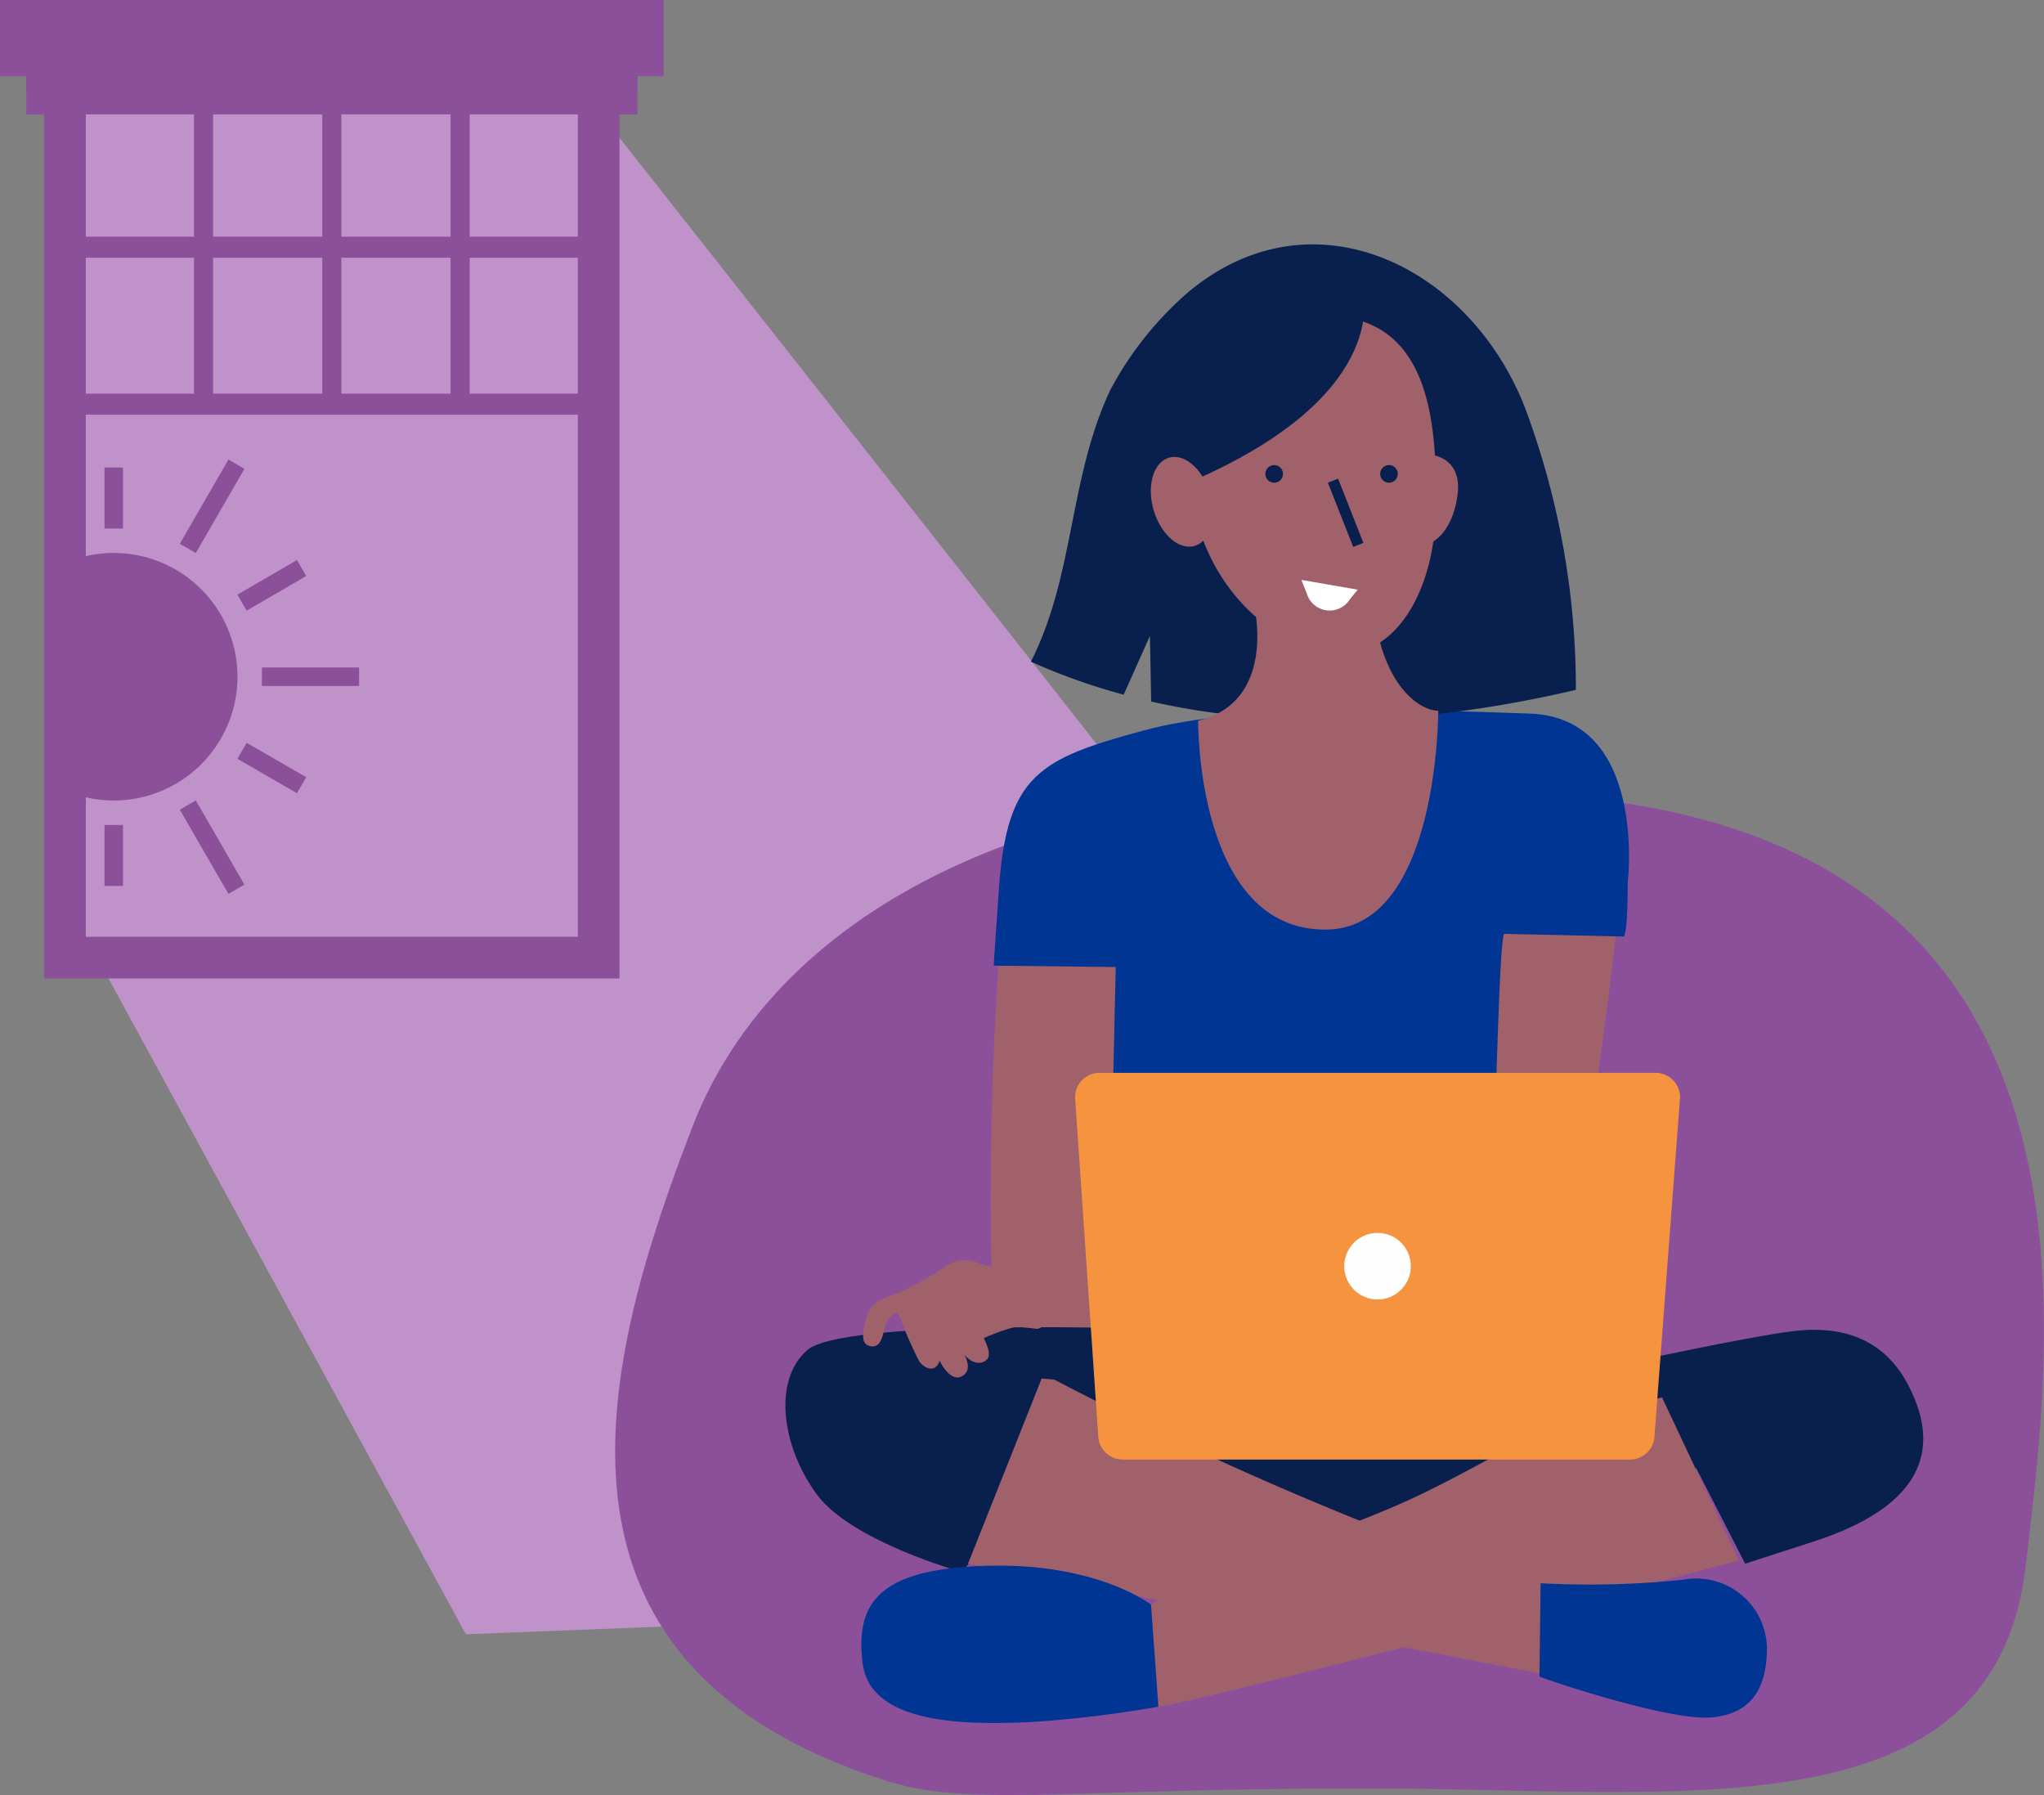<svg xmlns="http://www.w3.org/2000/svg" xmlns:xlink="http://www.w3.org/1999/xlink" width="149.199" height="131" viewBox="0 0 149.199 131"><rect x="0" y="0" width="149.199" height="131" fill="#808080" stroke="none"/><defs><style>.a{fill:#bf93ca;}.b{fill:#8c509b;}.c{fill:#09204e;}.d{fill:#a0616b;}.e{fill:#003593;}.f{fill:#f5933e;}.g{fill:#fefefe;}.h{clip-path:url(#a);}.i,.j{fill:none;}.i{stroke:#8c509b;stroke-width:1.35px;}.j{stroke:#09204e;stroke-width:0.8px;}.k{fill:#fff;}</style><clipPath id="a"><rect width="31.599" height="51.16"/></clipPath></defs><path class="a" d="M43.371,22.967s89.18,112.939,87.922,113-45.949,4.376-44.907,2.987c5.2-6.929-35.492-6.549-35.492-6.549l-18,.7L5.151,82.207V19.916l38.22-.724Z" transform="translate(1.113 -13.839)"/><path class="b" d="M93.015,136.634c22.562,0,45.734,3.659,48-16.295,1.763-15.511,7.192-50.682-30.229-55.739S50.33,71.119,43.7,88.312s-12.6,39.147,13.949,47.712C63.949,138.056,70.452,136.634,93.015,136.634Z" transform="translate(6.857 -6.118)"/><path class="b" d="M127.326,104.478c-.113-.674-1.236-28.993-23.711-29.668s-39.67,1.573-47.761,15.733-10,25.622-2.81,25.959,70.01,1.91,73.944-1.236S127.326,104.478,127.326,104.478Z" transform="translate(8.698 -4.145)"/><path class="c" d="M59.141,111.2h54.1V99.715l-43.41-2.36-10.7,2.36Z" transform="translate(10.542 -0.189)"/><path class="d" d="M102.235,71.642s-1.549,14.523-3.389,23.237c0,0-9-.484-9-.968s4.841-24.882,4.841-24.882Z" transform="translate(15.903 -5.136)"/><path class="d" d="M62.16,72.167a256.747,256.747,0,0,0-.667,27.169c.58,11.522,9.86,2.192,9.86,2.192S82.919,89.59,82.734,88.812s-2.484-10.047-2.892-10.343-7.97-3.781-7.97-3.781Z" transform="translate(10.926 -4.588)"/><path class="b" d="M44.56,85.595h-42V17.218h42V85.595ZM5.6,82.552H41.518V20.26H5.6Z" transform="translate(0.661 -14.184)"/><g transform="translate(4.743 5.364)"><rect class="b" width="38.957" height="1.536" transform="translate(0 23.366)"/><rect class="b" width="38.957" height="1.536" transform="translate(0 11.909)"/><rect class="b" width="23.818" height="1.394" transform="translate(28.146 23.818) rotate(-90)"/><rect class="b" width="23.818" height="1.394" transform="translate(18.781 23.818) rotate(-90)"/><rect class="b" width="23.818" height="1.394" transform="translate(9.415 23.818) rotate(-90)"/></g><rect class="b" width="44.605" height="5.563" transform="translate(1.919 2.782)"/><rect class="b" width="44.605" height="3.88" transform="translate(1.919 2.782)"/><rect class="b" width="48.442" height="5.563"/><path class="e" d="M107.849,71.308s1.452-12.006-7.164-12.3-20.816-.774-28.271,1.259-9.869,3.2-10.457,11.424c-.29,4.067-.388,5.712-.388,5.712l8.907.1-.194,8.617s27.559,4.754,27.753,3.98.422-15.016.808-15.016,8.713.194,8.713.194S107.849,75.277,107.849,71.308Z" transform="translate(10.966 -6.932)"/><path class="c" d="M101.01,99.659s8.366-1.842,11.974-2.3,6.678.537,8.443,3.915,2.59,8.368-6.908,11.436l-4.989,1.612-6.524-12.741Z" transform="translate(17.853 -0.207)"/><path class="d" d="M108.647,101.458a63.007,63.007,0,0,0-11.36,3.838c-1.723.847-4.98,2.759-8.358,4.188-5.8,2.453-12.215,4.539-13.67,5.024a13.8,13.8,0,0,0-3.915,2.072l.537,7.445c3.147-.384,42.369-10.669,42.369-10.669" transform="translate(12.673 0.527)"/><path class="c" d="M71.419,99.447c0,.384-6.316,11.369-9.923,15.513,0,0-8.059-2.226-10.592-5.679s-3.223-8.289-.691-10.515,23.361-1.592,23.361-1.592Z" transform="translate(8.705 -0.235)"/><path class="d" d="M66.268,100.358l-.921-.076L59.974,113.79l41.785,8.017s.277-7.634-.031-7.941A57.672,57.672,0,0,1,88.922,110.8,245.869,245.869,0,0,1,66.268,100.358Z" transform="translate(10.687 0.322)"/><path class="e" d="M75.024,122.2a84.6,84.6,0,0,1-9.4,1.125c-4.088.17-11.583.341-12.179-4.258s1.363-6.984,9.283-7.155,11.76,2.841,11.76,2.841Z" transform="translate(9.529 2.352)"/><path class="e" d="M95.482,119.862c.341.17,9.369,3.236,12.519,2.981s4.088-2.385,4.088-5.11a5.171,5.171,0,0,0-6.132-4.939,66.184,66.184,0,0,1-10.391.256Z" transform="translate(16.888 2.493)"/><path class="f" d="M70.1,109.512h37.041a1.788,1.788,0,0,0,1.783-1.783l1.863-24.657A1.788,1.788,0,0,0,109,81.289H68.407a1.788,1.788,0,0,0-1.783,1.783l1.688,24.657A1.789,1.789,0,0,0,70.1,109.512Z" transform="translate(11.848 -2.995)"/><circle class="g" cx="2.43" cy="2.43" r="2.43" transform="translate(98.122 89.975)"/><path class="d" d="M56.091,96.947a28.2,28.2,0,0,0,1.472,3.389c.411.549,1.2.821,1.472-.068,0,0,.821,1.746,1.746,1.061.5-.371.328-1,.065-1.5,0,0,.653.854,1.406.512s.24-1.2-.24-2.293-.616-2.225.068-2.361.959.787.959.787a2.947,2.947,0,0,0-1.029.147c-.57.183-.432.324-.432.324l.351,1.838a13.369,13.369,0,0,1,2.616-.975c.547,0,1.608.137,1.608.137.581-.068,1.2-1.027.651-2.225a3.337,3.337,0,0,0-2.738-2.157,6.824,6.824,0,0,1-2.157-.411,2.453,2.453,0,0,0-2.6.342,26.385,26.385,0,0,1-3.149,1.78c-.616.308-2.087.445-2.43,1.711s-.479,2.087.274,2.225.89-.787,1.061-1.506a1.32,1.32,0,0,1,.821-.924" transform="translate(9.548 -0.964)"/><path class="d" d="M62.409,96.9c.368-.442,1.178-1.546,1.178-1.546A8.332,8.332,0,0,0,61.6,94.025a3.522,3.522,0,0,0-1.987.662c-.074.221-.368,2.282-.147,2.282s2.208.074,2.5,0A2.028,2.028,0,0,1,62.409,96.9Z" transform="translate(10.584 -0.771)"/><g transform="translate(5.959 21.096)"><g class="h" transform="translate(0 0)"><g transform="translate(-6.691 12.78)"><path class="b" d="M-.805,58.022a9.033,9.033,0,1,0,9.033-9.033A9.032,9.032,0,0,0-.805,58.022" transform="translate(0.805 -42.511)"/><line class="i" y2="4.454" transform="translate(9.034 0.242)"/><line class="i" x1="3.549" y2="6.146" transform="translate(14.441)"/><line class="i" x1="4.348" y2="2.527" transform="translate(18.399 7.578)"/><line class="i" x1="7.096" transform="translate(19.848 15.511)"/><line class="i" x1="4.348" y1="2.51" transform="translate(18.399 20.918)"/><line class="i" x1="3.549" y1="6.146" transform="translate(14.441 24.876)"/><line class="i" y1="4.453" transform="translate(9.034 26.326)"/><line class="i" y1="5.597" x2="3.029" transform="translate(0.597 24.876)"/><line class="i" x2="3.547" y2="6.146" transform="translate(0.079)"/></g></g></g><path class="c" d="M99.922,41.676c-4.09-10.376-15.572-15.9-24.559-8.37a24.734,24.734,0,0,0-5.7,7.164c-3.026,6.452-2.581,13.472-5.784,19.8A44.772,44.772,0,0,0,70.65,62.68l1.916-4.287.093,4.787c7.571,1.717,17.826,2.222,31-.849A58.524,58.524,0,0,0,99.922,41.676Z" transform="translate(11.37 -11.983)"/><path class="d" d="M81.632,34.4a8.2,8.2,0,0,0-6.589,3.778c-2.268,3.775-2.529,13.958,4.787,19.008s11.735-1.444,11.893-8.545S91.273,33.019,81.632,34.4Z" transform="translate(13.072 -11.209)"/><path class="c" d="M86.736,32.694s2.188,7.222-11.6,13.522c-3.755,1.716-3.213,6.8-3.213,6.8s-1.351-12.569,2.072-15.828S86.736,32.694,86.736,32.694Z" transform="translate(12.727 -11.481)"/><path class="d" d="M75.632,45.625c.542,1.77.069,3.506-1.056,3.879s-2.477-.762-3.02-2.533-.069-3.506,1.056-3.879S75.09,43.855,75.632,45.625Z" transform="translate(12.67 -9.678)"/><path class="d" d="M91.8,60.209c-1.408,0-4.03-1.894-4.661-7.138s-8.74-.291-8.74-.291,1.554,6.8-4.128,8.158c0,.146-.1,15.358,9.371,15.247C91.852,76.087,91.8,60.209,91.8,60.209Z" transform="translate(13.184 -8.343)"/><g transform="translate(101.354 33.115)"><path class="d" d="M86.433,44.786c.8-2.5,2.712-1.919,2.891-1.859.187.022,2.158.315,1.817,2.917-.343,2.618-1.862,4.036-3.285,3.62C86.389,49.231,85.624,47.3,86.433,44.786Z" transform="translate(-86.104 -42.827)"/></g><path class="j" d="M82.8,44.5l1.848,4.686h0" transform="translate(14.5 -9.419)"/><path class="k" d="M84.8,51.377l-4.117-.714.4.986a1.738,1.738,0,0,0,3.136.443Z" transform="translate(14.304 -8.343)"/><circle class="c" cx="0.644" cy="0.644" r="0.644" transform="translate(92.362 33.94)"/><circle class="c" cx="0.644" cy="0.644" r="0.644" transform="translate(100.743 33.94)"/></svg>